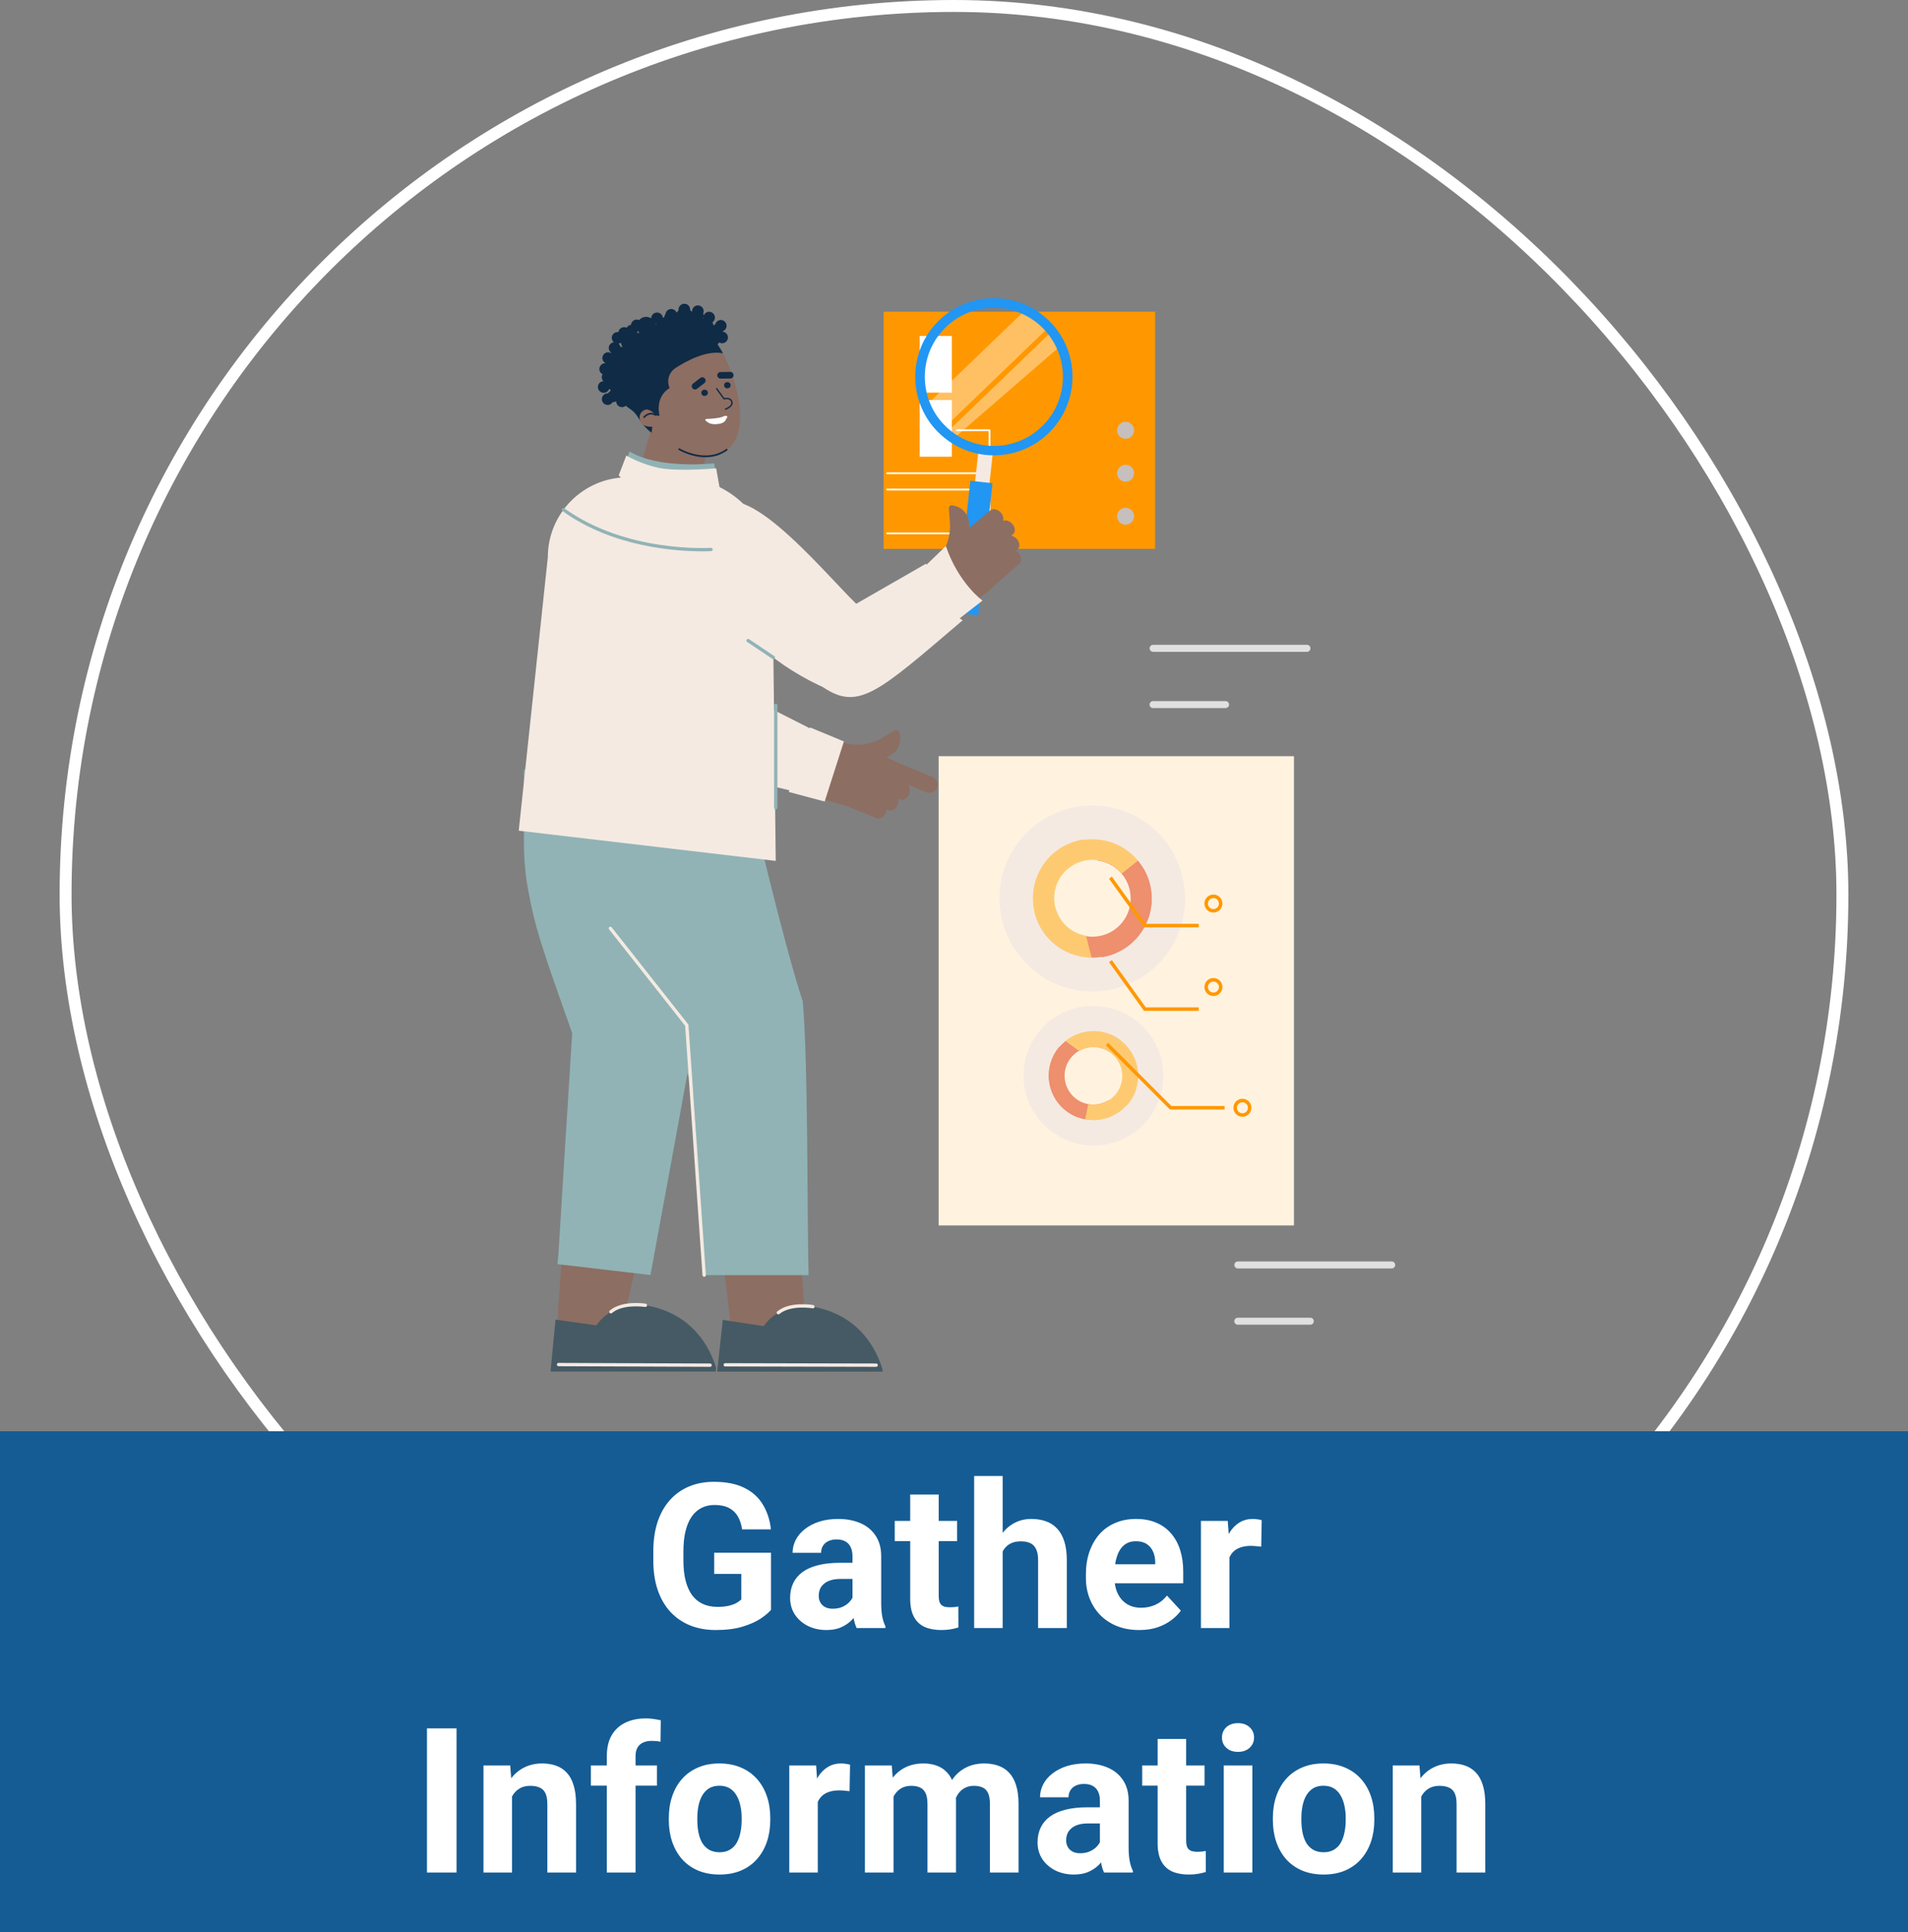 <svg width="320" height="324" viewBox="0 0 320 324" fill="none" xmlns="http://www.w3.org/2000/svg">
<rect x="0" y="0" width="320" height="324" fill="#808080" stroke="none"/>
<rect x="11" y="1" width="298" height="298" rx="149" stroke="white" stroke-width="2"/>
<g clip-path="url(#clip0_383_11923)">
<path d="M217.014 126.801H157.425V205.489H217.014V126.801Z" fill="#FFF3E0"/>
<path d="M184.061 144.29C186.683 144.638 188.918 146.595 189.494 149.326C190.229 152.792 188.014 156.198 184.548 156.933C181.132 157.658 177.785 155.523 176.98 152.156L173.454 152.901C174.676 158.215 179.94 161.591 185.293 160.459C190.706 159.307 194.162 153.994 193.02 148.581C192.026 143.883 187.895 140.665 183.287 140.636L184.061 144.29Z" fill="#EE8F6D"/>
<path d="M182.135 156.923C180.635 156.665 179.215 155.881 178.192 154.59C175.987 151.809 176.454 147.776 179.225 145.572C181.956 143.407 185.909 143.814 188.133 146.475L190.954 144.241C187.488 140.03 181.281 139.355 176.99 142.761C172.66 146.197 171.935 152.504 175.381 156.834C177.328 159.287 180.188 160.578 183.088 160.618L182.145 156.923H182.135Z" fill="#FECA71"/>
<path d="M184.826 160.449C180.784 161.124 176.573 159.247 174.467 155.453C171.796 150.637 173.534 144.568 178.351 141.907C183.088 139.285 189.027 140.924 191.768 145.562L196.655 142.85C192.424 135.511 183.078 132.899 175.639 137.02C168.121 141.182 165.41 150.657 169.571 158.165C173.186 164.68 180.784 167.59 187.637 165.534L184.826 160.459V160.449Z" fill="#F4EAE2"/>
<path d="M181.946 140.814C184.29 140.516 186.753 141.033 188.858 142.483C193.397 145.601 194.549 151.809 191.421 156.347C188.352 160.807 182.303 161.989 177.785 159.059L174.616 163.667C181.678 168.345 191.212 166.517 196.029 159.516C200.895 152.434 199.098 142.751 192.026 137.885C188.024 135.134 183.187 134.508 178.867 135.769L181.956 140.824L181.946 140.814Z" fill="#F4EAE2"/>
<path d="M185.938 184.483C184.25 185.536 182.025 185.477 180.377 184.176C178.291 182.517 177.934 179.478 179.592 177.392C181.221 175.337 184.181 174.969 186.266 176.528L187.945 174.403C184.687 171.91 180.019 172.476 177.467 175.704C174.885 178.962 175.431 183.699 178.688 186.291C181.519 188.536 185.452 188.416 188.133 186.231L185.929 184.483H185.938Z" fill="#EE8F6D"/>
<path d="M180.992 176.24C181.986 175.664 183.187 175.446 184.389 175.704C187.001 176.26 188.67 178.813 188.113 181.425C187.567 183.987 185.084 185.646 182.522 185.169L181.966 187.821C185.988 188.605 189.921 186.013 190.765 181.981C191.629 177.909 189.027 173.916 184.955 173.052C182.651 172.566 180.377 173.191 178.678 174.552L181.002 176.24H180.992Z" fill="#FECA71"/>
<path d="M177.745 175.486C179.761 173.152 183.108 172.228 186.147 173.42C190 174.929 191.907 179.279 190.388 183.133C188.898 186.927 184.667 188.824 180.863 187.443L179.334 191.356C185.303 193.581 191.977 190.611 194.311 184.662C196.665 178.644 193.705 171.86 187.686 169.497C182.472 167.451 176.672 169.407 173.683 173.887L177.745 175.476V175.486Z" fill="#F4EAE2"/>
<path d="M188.828 185.477C187.617 186.778 185.938 187.652 184.022 187.821C179.9 188.188 176.255 185.149 175.888 181.017C175.53 176.955 178.47 173.37 182.492 172.903L182.115 168.712C175.778 169.388 171.13 175.019 171.697 181.385C172.273 187.821 177.953 192.578 184.389 192.002C188.024 191.674 191.123 189.717 193.03 186.917L188.819 185.467L188.828 185.477Z" fill="#F4EAE2"/>
<path d="M193.725 92.04V52.274H148.198V92.04H193.725Z" fill="#FF9800"/>
<path d="M188.779 73.578C187.994 73.578 187.359 72.942 187.359 72.157C187.359 71.373 187.994 70.737 188.779 70.737C189.563 70.737 190.199 71.373 190.199 72.157C190.199 72.942 189.563 73.578 188.779 73.578Z" fill="#C6BFBD"/>
<path d="M188.779 80.778C187.994 80.778 187.359 80.142 187.359 79.358C187.359 78.573 187.994 77.938 188.779 77.938C189.563 77.938 190.199 78.573 190.199 79.358C190.199 80.142 189.563 80.778 188.779 80.778Z" fill="#C6BFBD"/>
<path d="M188.779 87.988C187.994 87.988 187.359 87.353 187.359 86.568C187.359 85.783 187.994 85.148 188.779 85.148C189.563 85.148 190.199 85.783 190.199 86.568C190.199 87.353 189.563 87.988 188.779 87.988Z" fill="#C6BFBD"/>
<path d="M159.64 76.587V67.082H154.237V76.587H159.64Z" fill="white"/>
<path d="M159.64 65.841V56.336H154.237V65.841H159.64Z" fill="white"/>
<path d="M165.956 79.507H148.794C148.715 79.507 148.645 79.437 148.645 79.358C148.645 79.278 148.715 79.209 148.794 79.209H165.807V72.296H160.464C160.384 72.296 160.315 72.227 160.315 72.147C160.315 72.068 160.384 71.998 160.464 71.998H165.956C166.036 71.998 166.105 72.068 166.105 72.147V79.348C166.105 79.427 166.036 79.497 165.956 79.497V79.507Z" fill="white"/>
<path d="M165.956 89.587H148.794C148.715 89.587 148.645 89.518 148.645 89.438C148.645 89.359 148.715 89.289 148.794 89.289H165.807V82.238H148.794C148.715 82.238 148.645 82.168 148.645 82.089C148.645 82.01 148.715 81.94 148.794 81.94H165.956C166.036 81.94 166.105 82.01 166.105 82.089V89.438C166.105 89.518 166.036 89.587 165.956 89.587Z" fill="white"/>
<path d="M233.411 212.699H207.609C207.281 212.699 207.023 212.441 207.023 212.113C207.023 211.785 207.281 211.527 207.609 211.527H233.411C233.739 211.527 233.997 211.785 233.997 212.113C233.997 212.441 233.739 212.699 233.411 212.699Z" fill="#E0E0E0"/>
<path d="M219.755 222.134H207.599C207.271 222.134 207.013 221.876 207.013 221.548C207.013 221.22 207.271 220.962 207.599 220.962H219.755C220.083 220.962 220.341 221.22 220.341 221.548C220.341 221.876 220.083 222.134 219.755 222.134Z" fill="#E0E0E0"/>
<path d="M219.199 109.301H193.397C193.069 109.301 192.811 109.043 192.811 108.715C192.811 108.388 193.069 108.13 193.397 108.13H219.199C219.527 108.13 219.785 108.388 219.785 108.715C219.785 109.043 219.527 109.301 219.199 109.301Z" fill="#E0E0E0"/>
<path d="M205.543 118.737H193.387C193.059 118.737 192.801 118.478 192.801 118.151C192.801 117.823 193.059 117.565 193.387 117.565H205.543C205.871 117.565 206.129 117.823 206.129 118.151C206.129 118.478 205.871 118.737 205.543 118.737Z" fill="#E0E0E0"/>
<path d="M164.134 75.288L161.826 96.356L164.245 96.621L166.552 75.553L164.134 75.288Z" fill="#F4EAE2"/>
<g opacity="0.39">
<path d="M175.868 54.896L157.951 72.128C157.852 72.038 157.763 71.949 157.673 71.85C156.601 70.737 155.756 69.486 155.131 68.175L172.024 51.927C173.315 52.592 174.527 53.496 175.6 54.608C175.689 54.708 175.788 54.797 175.868 54.906V54.896Z" fill="white"/>
</g>
<g opacity="0.39">
<path d="M175.898 56.048L158.527 72.753L159.282 74.094L177.814 58.045L175.898 56.048Z" fill="white"/>
</g>
<path d="M176.454 54.33C176.374 54.231 176.275 54.132 176.186 54.032C175.113 52.92 173.881 52.026 172.58 51.38C167.734 48.957 161.676 49.702 157.544 53.675C153.412 57.647 152.429 63.666 154.664 68.602C155.26 69.933 156.104 71.194 157.177 72.306C157.266 72.406 157.365 72.495 157.465 72.584C162.54 77.56 170.674 77.63 175.828 72.664C180.973 67.708 181.231 59.574 176.454 54.31V54.33ZM158.617 71.492C158.517 71.403 158.428 71.313 158.329 71.214C157.246 70.092 156.432 68.8 155.905 67.42C154.237 63.189 155.17 58.184 158.656 54.837C162.142 51.49 167.178 50.745 171.339 52.582C172.69 53.168 173.951 54.032 175.034 55.154C175.123 55.254 175.212 55.343 175.302 55.453C179.463 60.071 179.235 67.201 174.716 71.542C170.197 75.882 163.076 75.842 158.617 71.502V71.492Z" fill="#2196F3"/>
<path d="M162.744 80.621L160.318 102.775L164.03 103.182L166.456 81.028L162.744 80.621Z" fill="#2196F3"/>
<path d="M201.046 169.502H191.86L186 161.338L186.477 161L192.158 168.916H201.046V169.502Z" fill="#FF9800"/>
<path d="M201.046 155.502H191.86L186 147.348L186.477 147L192.158 154.916H201.046V155.502Z" fill="#FF9800"/>
<path d="M205.384 186.053H196.218L185.452 175.287L185.869 174.87L196.466 185.467H205.384V186.053Z" fill="#FF9800"/>
<path d="M203.51 153.019C202.675 153.019 202 152.344 202 151.51C202 150.675 202.675 150 203.51 150C204.344 150 205.019 150.675 205.019 151.51C205.019 152.344 204.344 153.019 203.51 153.019ZM203.51 150.596C203.003 150.596 202.586 151.013 202.586 151.52C202.586 152.026 203.003 152.443 203.51 152.443C204.016 152.443 204.433 152.026 204.433 151.52C204.433 151.013 204.016 150.596 203.51 150.596Z" fill="#FF9800"/>
<path d="M203.51 167.019C202.675 167.019 202 166.344 202 165.51C202 164.675 202.675 164 203.51 164C204.344 164 205.019 164.675 205.019 165.51C205.019 166.344 204.344 167.019 203.51 167.019ZM203.51 164.596C203.003 164.596 202.586 165.013 202.586 165.52C202.586 166.026 203.003 166.443 203.51 166.443C204.016 166.443 204.433 166.026 204.433 165.52C204.433 165.013 204.016 164.596 203.51 164.596Z" fill="#FF9800"/>
<path d="M208.374 187.264C207.54 187.264 206.864 186.589 206.864 185.755C206.864 184.921 207.54 184.245 208.374 184.245C209.208 184.245 209.883 184.921 209.883 185.755C209.883 186.589 209.208 187.264 208.374 187.264ZM208.374 184.841C207.867 184.841 207.45 185.258 207.45 185.765C207.45 186.271 207.867 186.688 208.374 186.688C208.88 186.688 209.297 186.271 209.297 185.765C209.297 185.258 208.88 184.841 208.374 184.841Z" fill="#FF9800"/>
<path d="M111.283 83.112C108.601 82.347 107.042 79.556 107.807 76.875L111.104 65.265L120.817 68.026L117.52 79.636C116.755 82.317 113.964 83.877 111.283 83.112Z" fill="#8D6E63"/>
<path d="M107.836 70.231C107.836 70.231 114.779 79.189 121.165 75.951C127.541 72.723 122.019 59.226 119.784 56.962C117.55 54.698 108.969 54.588 106.128 61.729C104.509 65.791 107.836 70.231 107.836 70.231Z" fill="#8D6E63"/>
<path d="M109.257 72.555C109.257 72.555 110.002 69.823 108.164 67.043C107.985 66.775 106.237 62.335 105.92 62.355C103.943 62.484 99.087 63.974 105.92 68.761C107.141 69.615 107.121 70.866 109.247 72.555H109.257Z" fill="#102B46"/>
<path d="M121.84 68.671C122.188 68.522 123.091 68.046 122.843 67.321C122.625 66.665 121.9 66.655 121.482 66.754L120.281 65.106C120.241 65.056 120.171 65.046 120.122 65.086C120.072 65.126 120.062 65.195 120.102 65.245L121.343 66.953C121.343 66.953 121.423 67.013 121.463 66.993C121.502 66.983 122.406 66.725 122.625 67.39C122.853 68.066 121.641 68.502 121.631 68.512C121.572 68.532 121.542 68.602 121.562 68.651C121.582 68.701 121.651 68.741 121.711 68.721C121.711 68.721 121.77 68.701 121.84 68.671Z" fill="#102B46"/>
<path d="M121.443 64.619C121.463 65.314 122.555 65.275 122.535 64.579C122.515 63.894 121.423 63.904 121.443 64.619Z" fill="#102B46"/>
<path d="M117.629 65.891C117.649 66.586 118.741 66.546 118.721 65.851C118.702 65.165 117.609 65.175 117.629 65.891Z" fill="#102B46"/>
<path d="M121.77 70.26C121.77 70.26 121.691 70.896 120.608 71.075C119.019 71.333 118.612 70.707 118.433 70.598C118.165 70.439 118.275 70.231 118.652 70.241C119.188 70.251 120.797 70.092 121.204 69.883C121.919 69.516 122.188 69.823 121.78 70.26H121.77Z" fill="white"/>
<path d="M117.679 68.205C117.818 68.522 117.679 68.89 117.361 69.019C117.043 69.148 116.676 69.019 116.546 68.701C116.407 68.383 116.546 68.016 116.864 67.887C117.182 67.748 117.55 67.887 117.679 68.205Z" fill="#8D6E63"/>
<path d="M109.932 68.562C108.84 68.254 106.893 68.781 107.33 70.429C107.807 72.227 110.607 71.412 111.471 71.115L109.932 68.562Z" fill="#8D6E63"/>
<path d="M110.031 69.704C110.031 69.704 109.932 69.734 109.882 69.704C108.879 69.108 108.174 70.002 108.144 70.042C108.095 70.102 108.005 70.121 107.946 70.072C107.886 70.032 107.876 69.943 107.916 69.883C107.916 69.873 108.8 68.751 110.031 69.476C110.091 69.516 110.111 69.595 110.071 69.655C110.061 69.674 110.041 69.684 110.031 69.694V69.704Z" fill="#102B46"/>
<path d="M120.867 76.16C117.52 77.62 113.875 75.475 113.835 75.445C113.766 75.405 113.746 75.316 113.785 75.246C113.825 75.177 113.915 75.157 113.984 75.196C114.024 75.226 118.344 77.769 121.79 75.296C121.86 75.246 121.949 75.266 121.989 75.326C122.039 75.395 122.019 75.484 121.959 75.524C121.602 75.782 121.234 75.991 120.857 76.15L120.867 76.16Z" fill="#102B46"/>
<path d="M108.055 68.761C108.055 68.761 108.671 68.205 110.061 69.665L110.617 69.734C110.617 69.734 109.733 66.655 112.306 65.056C111.759 63.835 112.196 62.414 113.319 61.69C115.345 60.388 118.612 58.7 121.264 59.246C118.93 55.105 117.013 54.31 111.074 54.896C105.135 55.482 101.997 62.722 102.414 64.302C102.831 65.881 108.055 68.761 108.055 68.761Z" fill="#102B46"/>
<path d="M120.857 63.487C120.559 63.487 120.311 63.249 120.301 62.941C120.301 62.633 120.539 62.385 120.847 62.385L122.476 62.365C122.783 62.345 123.032 62.603 123.032 62.911C123.032 63.219 122.793 63.467 122.486 63.467L120.857 63.487Z" fill="#102B46"/>
<path d="M116.566 65.315C116.397 65.315 116.239 65.245 116.129 65.096C115.941 64.858 115.99 64.51 116.229 64.321L117.45 63.378C117.689 63.189 118.036 63.239 118.225 63.477C118.414 63.716 118.364 64.063 118.126 64.252L116.904 65.195C116.805 65.275 116.686 65.315 116.566 65.315Z" fill="#102B46"/>
<path d="M102.374 65.235C102.305 65.771 102.672 66.258 103.198 66.337C103.735 66.407 104.221 66.04 104.301 65.513C104.38 64.977 104.003 64.49 103.476 64.411C102.94 64.331 102.454 64.709 102.374 65.235Z" fill="#102B46"/>
<path d="M104.45 66.328C104.202 66.298 103.973 66.357 103.784 66.487C103.804 66 103.447 65.563 102.95 65.493C102.553 65.434 102.175 65.632 101.977 65.96C101.47 65.93 101.023 66.288 100.954 66.794C100.874 67.331 101.252 67.817 101.778 67.897C102.175 67.956 102.553 67.758 102.751 67.43C102.97 67.44 103.179 67.38 103.347 67.271C103.328 67.758 103.685 68.195 104.182 68.264C104.718 68.344 105.205 67.966 105.284 67.44C105.354 66.904 104.986 66.417 104.46 66.338L104.45 66.328Z" fill="#102B46"/>
<path d="M121.284 55.601C121.284 55.601 121.244 55.601 121.224 55.601C121.224 55.581 121.224 55.562 121.224 55.542C121.542 55.423 121.8 55.135 121.85 54.767C121.919 54.231 121.552 53.744 121.026 53.665C120.519 53.595 120.052 53.933 119.943 54.429C119.834 54.449 119.744 54.499 119.645 54.549C119.625 54.37 119.576 54.201 119.496 54.042C119.705 53.893 119.854 53.665 119.893 53.387C119.973 52.85 119.595 52.364 119.069 52.284C118.602 52.215 118.165 52.503 118.016 52.94C118.016 52.801 117.996 52.672 117.937 52.552C117.967 52.483 117.987 52.403 118.006 52.324C118.086 51.788 117.708 51.301 117.182 51.222C116.646 51.142 116.159 51.52 116.08 52.046C116.07 52.135 116.08 52.225 116.08 52.314C115.98 52.195 115.871 52.096 115.742 52.006C115.792 51.49 115.434 51.013 114.908 50.944C114.371 50.874 113.885 51.241 113.805 51.768C113.795 51.867 113.805 51.967 113.805 52.066C113.676 52.165 113.567 52.294 113.478 52.433C113.358 52.115 113.07 51.877 112.713 51.818C112.177 51.748 111.69 52.115 111.61 52.642C111.61 52.662 111.61 52.672 111.61 52.691C111.491 52.831 111.412 52.999 111.392 53.188C111.392 53.208 111.392 53.218 111.392 53.238C111.313 53.238 111.243 53.258 111.164 53.277C111.124 52.84 110.786 52.473 110.329 52.413C109.793 52.344 109.306 52.711 109.227 53.238C109.227 53.287 109.227 53.327 109.227 53.377C109.048 53.267 108.84 53.188 108.611 53.148C108.055 53.069 107.529 53.287 107.191 53.675C107.111 53.635 107.022 53.605 106.933 53.595C106.396 53.516 105.91 53.893 105.83 54.42C105.83 54.429 105.83 54.449 105.83 54.459C105.522 54.499 105.254 54.688 105.105 54.956C105.016 54.916 104.927 54.876 104.817 54.867C104.281 54.797 103.794 55.164 103.715 55.691C103.179 55.621 102.692 55.989 102.612 56.515C102.563 56.853 102.702 57.181 102.94 57.389C102.523 57.449 102.166 57.776 102.106 58.213C102.056 58.591 102.225 58.948 102.523 59.147C102.523 59.167 102.503 59.187 102.493 59.217C102.384 59.147 102.265 59.097 102.136 59.078C101.599 58.998 101.113 59.375 101.033 59.902C100.974 60.339 101.212 60.746 101.599 60.915C101.083 60.855 100.606 61.223 100.527 61.749C100.467 62.176 100.696 62.573 101.063 62.752C101.004 62.861 100.954 62.981 100.934 63.11C100.894 63.418 101.004 63.715 101.202 63.924C100.745 63.944 100.348 64.291 100.288 64.758C100.209 65.295 100.586 65.781 101.113 65.861C101.57 65.92 101.997 65.662 102.156 65.245C102.185 65.245 102.215 65.265 102.245 65.265C102.781 65.344 103.268 64.967 103.347 64.441C103.407 64.023 103.188 63.636 102.841 63.447C102.841 63.428 102.851 63.408 102.861 63.388C102.871 63.308 102.861 63.229 102.861 63.149C103.188 63.03 103.437 62.742 103.486 62.375C103.536 62.027 103.397 61.699 103.139 61.491C103.268 61.431 103.377 61.342 103.467 61.242C103.566 61.282 103.665 61.302 103.774 61.322C104.648 61.441 105.463 60.835 105.582 59.961C105.642 59.534 105.522 59.117 105.284 58.799C105.344 58.809 105.393 58.829 105.453 58.839C105.681 58.869 105.91 58.849 106.128 58.789C106.317 58.909 106.525 58.988 106.764 59.028C107.638 59.147 108.452 58.541 108.571 57.667C108.641 57.161 108.462 56.674 108.124 56.336C108.124 56.336 108.134 56.336 108.144 56.336C108.998 56.456 109.783 55.88 109.932 55.045C110.021 55.75 110.558 56.336 111.293 56.436C111.432 56.456 111.561 56.446 111.69 56.436C111.859 56.525 112.038 56.595 112.236 56.614C113.11 56.734 113.925 56.128 114.044 55.254C114.073 55.075 114.054 54.896 114.024 54.737C114.073 54.767 114.123 54.787 114.183 54.807C114.183 54.807 114.183 54.807 114.183 54.817C114.113 55.353 114.481 55.84 115.007 55.919C115.275 55.959 115.524 55.88 115.722 55.73C115.752 56.485 116.318 57.141 117.103 57.25C117.49 57.3 117.857 57.21 118.165 57.012C118.284 57.091 118.424 57.151 118.582 57.181C118.652 57.181 118.721 57.191 118.791 57.181C118.87 57.568 119.188 57.886 119.605 57.945C120.032 58.005 120.42 57.776 120.608 57.419C120.718 57.488 120.847 57.528 120.976 57.548C121.512 57.627 121.999 57.25 122.078 56.724C122.158 56.197 121.78 55.701 121.254 55.621L121.284 55.601ZM104.043 58.144C103.993 57.935 103.894 57.757 103.735 57.617C103.884 57.598 104.023 57.548 104.142 57.468C104.182 57.737 104.281 57.985 104.44 58.194C104.38 58.184 104.331 58.164 104.261 58.154C104.192 58.144 104.112 58.154 104.043 58.154V58.144ZM107.241 55.84C107.102 55.82 106.972 55.82 106.843 55.84C106.883 55.75 106.913 55.661 106.933 55.562C106.933 55.552 106.933 55.532 106.933 55.522C106.953 55.522 106.982 55.522 107.002 55.512C107.072 55.631 107.151 55.75 107.25 55.85C107.25 55.85 107.241 55.85 107.231 55.85L107.241 55.84ZM109.992 54.539C109.982 54.459 109.972 54.38 109.952 54.3C109.982 54.3 110.011 54.32 110.051 54.32C110.031 54.39 110.011 54.459 110.002 54.539H109.992ZM117.877 53.426C117.907 53.367 117.937 53.307 117.957 53.238C117.957 53.287 117.957 53.347 117.967 53.397C117.937 53.397 117.907 53.407 117.867 53.426H117.877Z" fill="#102B46"/>
<path d="M113.716 180.739L113.14 182.984L103.606 225.809L93.475 221.578L96.286 180.61L113.716 180.739Z" fill="#8D6E63"/>
<path d="M112.693 129.175L87.864 129.065V140.993C87.864 144.102 88.122 146.873 88.639 149.564C89.801 155.662 90.555 157.996 95.968 173.241C95.988 173.301 95.531 179.726 95.561 179.776C94.697 192.051 95.819 175.734 95.422 181.981C93.892 205.787 93.664 211.378 93.475 211.974L109.088 213.802C111.094 202.976 115.702 177.958 117.49 167.769C116.308 153.447 112.832 132.839 112.703 129.165L112.693 129.175Z" fill="#91B3B5"/>
<path d="M120.013 230C120.102 229.732 120.122 229.444 120.032 229.156C119.069 226.087 116.209 220.198 108.244 218.877C105.344 218.4 102.364 219.413 100.467 221.667C100.169 222.015 100.03 222.243 100.03 222.243L93.168 221.28L92.333 229.99H120.013V230Z" fill="#455A64"/>
<path d="M102.454 220.247C102.374 220.247 102.295 220.217 102.245 220.148C102.146 220.029 102.156 219.86 102.275 219.761C104.331 218.003 108.124 218.579 108.283 218.609C108.432 218.628 108.532 218.777 108.512 218.926C108.492 219.075 108.353 219.175 108.194 219.155C108.154 219.155 104.49 218.589 102.632 220.178C102.583 220.227 102.513 220.247 102.454 220.247Z" fill="#F4EAE2"/>
<path d="M119.099 229.196L93.674 229.096C93.525 229.096 93.396 228.967 93.396 228.818C93.396 228.669 93.515 228.54 93.674 228.54L119.099 228.639C119.248 228.639 119.377 228.768 119.377 228.917C119.377 229.066 119.258 229.196 119.099 229.196Z" fill="#F4EAE2"/>
<path d="M145.01 126.781L130.699 119.531C129.05 118.697 126.359 117.267 126.617 115.439L126.766 109.679L129.239 102.409C129.239 102.409 114.779 97.513 113.696 106.769C113.299 110.185 113.478 114.029 113.855 117.515C114.55 123.97 119.208 129.314 125.515 130.853C133.668 132.839 144.027 135.362 144.424 135.431C144.424 135.431 144.424 135.431 144.434 135.431C144.653 135.471 145.01 126.781 145.01 126.781Z" fill="#F4EAE2"/>
<path d="M123.499 85.992C118.106 88.803 113.13 94.732 113.478 110.95L127.511 112.311C128.782 107.613 129.746 103.343 130.272 99.658L123.499 85.982V85.992Z" fill="#74D6FE"/>
<path d="M157.147 132.124C157.445 131.419 157.107 130.605 156.402 130.307L151.446 128.241L148.685 127.029L149.619 126.473C150.622 125.867 151.188 124.427 150.89 123.236L150.791 122.838C150.701 122.461 150.363 122.312 150.046 122.501L148.02 123.702C145.437 125.232 142.299 125.272 139.786 123.762C139.757 123.742 137.164 122.729 137.135 122.709L135.337 133.237L142.17 135.223L144.921 136.335L147.066 137.209C147.612 137.428 148.278 137.011 148.566 136.276C148.635 136.097 148.675 135.908 148.695 135.729L149.062 135.878C149.599 136.097 150.264 135.69 150.552 134.955C150.701 134.587 150.721 134.21 150.632 133.902L150.999 134.051C151.535 134.27 152.191 133.862 152.479 133.137C152.717 132.541 152.618 131.906 152.28 131.578L155.329 132.849C156.034 133.147 156.849 132.81 157.147 132.104V132.124Z" fill="#8D6E63"/>
<path d="M132.288 132.8L138.307 134.409L141.534 124.328L135.873 121.984L132.288 132.8Z" fill="#F4EAE2"/>
<path d="M126.289 178.912L132.288 182.636L135.337 225.491L122.635 222.819L117.718 182.05L126.289 178.912Z" fill="#8D6E63"/>
<path d="M99.305 130.247C98.938 131.31 93.605 153.219 112.127 170.917C111.66 176.936 115.951 178.028 116.328 184.285C117.47 203.215 118.284 213.216 118.106 213.821H135.615C135.337 204.059 135.575 178.396 134.632 167.898C131.593 158.781 125.535 133.604 125.455 131.508L99.305 130.257V130.247Z" fill="#91B3B5"/>
<path d="M155.697 95.02C158.16 93.441 159.53 90.61 159.312 87.621L159.133 85.267C159.103 84.9 159.391 84.671 159.769 84.751L160.166 84.84C161.358 85.098 162.401 86.25 162.5 87.422L162.589 88.505L166.095 85.575C166.542 85.207 167.317 85.376 167.843 85.952C168.24 86.389 168.369 86.936 168.23 87.333C168.677 87.144 169.313 87.333 169.76 87.839C170.286 88.415 170.356 89.19 169.919 89.567L169.621 89.826C169.939 89.895 170.266 90.084 170.525 90.372C171.051 90.958 171.121 91.733 170.684 92.12L170.386 92.378C170.535 92.468 170.684 92.587 170.813 92.736C171.339 93.322 171.409 94.106 170.972 94.493L169.234 96.033L167.009 97.999L165.489 99.35L161.08 102.677L153.571 96.937C153.571 96.937 155.667 95.05 155.697 95.03V95.02Z" fill="#8D6E63"/>
<path d="M158.636 91.564L154.227 95.824L156.283 100.79L160.315 104.177L164.784 100.711C164.784 100.711 160.782 97.86 158.636 91.574V91.564Z" fill="#F4EAE2"/>
<path d="M138.883 115.608C121.482 108.04 113.776 92.269 120.092 85.148C125.247 79.318 140.154 98.456 144.524 102.081L138.883 115.618V115.608Z" fill="#F4EAE2"/>
<path d="M104.132 79.765C104.132 79.765 106.128 81.92 111.173 82.268C118.265 82.754 120.43 81.722 120.43 81.722L119.764 77.699C119.764 77.699 110.548 78.732 105.592 75.713C104.638 78.365 104.132 79.775 104.132 79.775V79.765Z" fill="#91B3B5"/>
<path d="M105.036 76.388C105.036 76.388 107.548 77.868 110.548 78.464C113.766 79.109 120.112 78.533 120.112 78.533L120.688 81.781C120.688 81.781 119.794 83.599 112.425 82.804C105.056 82.01 103.774 79.686 103.774 79.686L105.046 76.388H105.036Z" fill="#F4EAE2"/>
<path d="M143.044 101.565L154.237 95.139L155.329 94.513C155.329 94.513 157.097 101.277 161.447 104.018C147.275 116.105 144.007 119.233 138.068 115.25C135.526 110.99 138.336 102.657 143.044 101.565Z" fill="#F4EAE2"/>
<path d="M87 139.295L130.103 144.36L129.547 95.963C129.547 87.164 122.416 80.033 113.617 80.033H105.294C97.885 80.033 91.876 86.042 91.876 93.451L87 139.295Z" fill="#F4EAE2"/>
<path d="M117.669 92.448C113.646 92.448 102.821 91.832 94.339 85.694C94.22 85.605 94.191 85.436 94.28 85.307C94.369 85.178 94.538 85.158 94.667 85.247C105.075 92.765 119.089 91.872 119.228 91.862C119.377 91.852 119.516 91.961 119.526 92.12C119.536 92.269 119.427 92.408 119.268 92.418C119.238 92.418 118.662 92.458 117.679 92.458L117.669 92.448Z" fill="#91B3B5"/>
<path d="M129.696 110.533C129.646 110.533 129.587 110.513 129.547 110.483L125.306 107.643C125.177 107.554 125.147 107.385 125.227 107.256C125.316 107.126 125.485 107.097 125.614 107.176L129.855 110.017C129.984 110.106 130.014 110.275 129.934 110.404C129.885 110.483 129.795 110.523 129.706 110.523L129.696 110.533Z" fill="#91B3B5"/>
<path d="M130.103 135.72C129.954 135.72 129.825 135.6 129.825 135.441V118.28C129.825 118.131 129.944 118.002 130.103 118.002C130.262 118.002 130.381 118.121 130.381 118.28V135.441C130.381 135.59 130.262 135.72 130.103 135.72Z" fill="#91B3B5"/>
<path d="M148.03 230C148.03 229.851 148.03 229.692 147.98 229.543C147.056 226.464 144.266 220.535 136.33 219.115C133.43 218.599 130.441 219.572 128.524 221.797C128.226 222.144 128.077 222.373 128.077 222.373L121.224 221.32L120.281 230H148.03Z" fill="#455A64"/>
<path d="M130.53 220.396C130.451 220.396 130.371 220.366 130.322 220.297C130.222 220.178 130.242 220.009 130.361 219.91C132.447 218.172 136.221 218.807 136.39 218.837C136.539 218.867 136.638 219.006 136.618 219.155C136.588 219.304 136.449 219.413 136.3 219.383C136.261 219.383 132.606 218.767 130.719 220.337C130.669 220.376 130.61 220.396 130.54 220.396H130.53Z" fill="#F4EAE2"/>
<path d="M146.947 229.196L121.631 229.136C121.482 229.136 121.353 229.017 121.353 228.858C121.353 228.709 121.473 228.58 121.631 228.58L146.947 228.639C147.096 228.639 147.225 228.759 147.225 228.918C147.225 229.076 147.106 229.196 146.947 229.196Z" fill="#F4EAE2"/>
<path d="M118.096 214.09C117.957 214.09 117.828 213.98 117.818 213.831L114.908 172.009L102.146 155.831C102.056 155.712 102.076 155.533 102.195 155.444C102.315 155.344 102.483 155.374 102.583 155.493L115.404 171.741C115.404 171.741 115.464 171.841 115.464 171.89L118.384 213.802C118.394 213.951 118.284 214.09 118.126 214.099C118.126 214.099 118.116 214.099 118.106 214.099L118.096 214.09Z" fill="#F4EAE2"/>
</g>
<rect width="320" height="84" transform="translate(0 240)" fill="#155C95"/>
<path d="M129.31 260.366V269.945C128.933 270.399 128.352 270.892 127.566 271.423C126.781 271.943 125.768 272.391 124.528 272.768C123.289 273.144 121.789 273.332 120.029 273.332C118.469 273.332 117.047 273.077 115.763 272.568C114.479 272.048 113.372 271.29 112.442 270.294C111.524 269.298 110.815 268.08 110.317 266.642C109.819 265.192 109.57 263.537 109.57 261.678V260.167C109.57 258.308 109.808 256.653 110.284 255.203C110.771 253.753 111.463 252.53 112.359 251.534C113.256 250.538 114.324 249.78 115.563 249.26C116.803 248.74 118.181 248.479 119.697 248.479C121.8 248.479 123.527 248.823 124.877 249.509C126.227 250.184 127.257 251.125 127.965 252.331C128.684 253.526 129.127 254.899 129.293 256.448H124.462C124.34 255.629 124.108 254.915 123.765 254.307C123.422 253.698 122.929 253.222 122.287 252.879C121.656 252.536 120.837 252.364 119.83 252.364C119 252.364 118.258 252.536 117.605 252.879C116.964 253.211 116.421 253.703 115.979 254.356C115.536 255.009 115.198 255.817 114.966 256.78C114.733 257.743 114.617 258.861 114.617 260.134V261.678C114.617 262.939 114.739 264.057 114.982 265.031C115.226 265.994 115.586 266.808 116.062 267.472C116.549 268.125 117.146 268.617 117.854 268.949C118.563 269.281 119.387 269.447 120.328 269.447C121.114 269.447 121.767 269.381 122.287 269.248C122.818 269.115 123.244 268.955 123.565 268.767C123.897 268.567 124.152 268.379 124.329 268.202V263.919H119.78V260.366H129.31ZM142.974 268.949V260.947C142.974 260.372 142.88 259.879 142.691 259.47C142.503 259.049 142.21 258.723 141.812 258.49C141.424 258.258 140.921 258.142 140.301 258.142C139.77 258.142 139.31 258.236 138.923 258.424C138.535 258.601 138.237 258.861 138.026 259.204C137.816 259.536 137.711 259.929 137.711 260.383H132.93C132.93 259.619 133.107 258.894 133.461 258.208C133.815 257.522 134.33 256.919 135.005 256.398C135.68 255.867 136.482 255.452 137.412 255.153C138.353 254.854 139.404 254.705 140.566 254.705C141.961 254.705 143.201 254.938 144.285 255.402C145.37 255.867 146.222 256.564 146.842 257.494C147.473 258.424 147.788 259.586 147.788 260.98V268.667C147.788 269.652 147.849 270.46 147.971 271.091C148.092 271.711 148.27 272.253 148.502 272.718V273H143.671C143.438 272.513 143.261 271.904 143.14 271.174C143.029 270.432 142.974 269.691 142.974 268.949ZM143.604 262.06L143.638 264.766H140.965C140.334 264.766 139.786 264.838 139.321 264.981C138.856 265.125 138.475 265.33 138.176 265.596C137.877 265.85 137.656 266.149 137.512 266.492C137.379 266.835 137.312 267.212 137.312 267.621C137.312 268.031 137.407 268.401 137.595 268.733C137.783 269.054 138.054 269.309 138.408 269.497C138.762 269.674 139.177 269.763 139.653 269.763C140.373 269.763 140.998 269.619 141.529 269.331C142.061 269.043 142.47 268.689 142.758 268.269C143.057 267.848 143.212 267.45 143.223 267.073L144.484 269.099C144.307 269.552 144.064 270.023 143.754 270.51C143.455 270.997 143.073 271.456 142.608 271.888C142.144 272.308 141.585 272.657 140.932 272.934C140.279 273.199 139.504 273.332 138.607 273.332C137.467 273.332 136.433 273.105 135.503 272.651C134.584 272.187 133.854 271.55 133.312 270.742C132.78 269.923 132.515 268.993 132.515 267.953C132.515 267.012 132.692 266.177 133.046 265.446C133.4 264.716 133.92 264.102 134.606 263.604C135.304 263.094 136.173 262.713 137.213 262.458C138.253 262.192 139.46 262.06 140.832 262.06H143.604ZM160.522 255.037V258.424H150.063V255.037H160.522ZM152.653 250.604H157.435V267.588C157.435 268.108 157.501 268.507 157.634 268.783C157.778 269.06 157.988 269.254 158.265 269.364C158.541 269.464 158.89 269.514 159.311 269.514C159.609 269.514 159.875 269.503 160.107 269.48C160.351 269.447 160.556 269.414 160.722 269.381L160.738 272.9C160.329 273.033 159.886 273.138 159.41 273.216C158.934 273.293 158.409 273.332 157.833 273.332C156.782 273.332 155.863 273.16 155.077 272.817C154.302 272.463 153.705 271.899 153.284 271.124C152.864 270.349 152.653 269.331 152.653 268.069V250.604ZM168.16 247.5V273H163.379V247.5H168.16ZM167.479 263.388H166.168C166.179 262.137 166.345 260.986 166.666 259.935C166.987 258.872 167.446 257.953 168.044 257.179C168.642 256.393 169.355 255.784 170.186 255.353C171.027 254.921 171.956 254.705 172.975 254.705C173.86 254.705 174.662 254.832 175.382 255.087C176.112 255.33 176.738 255.729 177.258 256.282C177.789 256.825 178.199 257.538 178.486 258.424C178.774 259.309 178.918 260.383 178.918 261.645V273H174.104V261.611C174.104 260.814 173.987 260.189 173.755 259.735C173.534 259.271 173.207 258.944 172.775 258.756C172.355 258.557 171.835 258.457 171.215 258.457C170.529 258.457 169.942 258.584 169.455 258.839C168.979 259.093 168.597 259.448 168.31 259.901C168.022 260.344 167.812 260.864 167.679 261.462C167.546 262.06 167.479 262.701 167.479 263.388ZM191.071 273.332C189.677 273.332 188.426 273.111 187.319 272.668C186.213 272.214 185.272 271.589 184.497 270.792C183.733 269.995 183.147 269.071 182.737 268.02C182.328 266.957 182.123 265.828 182.123 264.633V263.969C182.123 262.607 182.317 261.362 182.704 260.233C183.091 259.104 183.645 258.125 184.364 257.295C185.095 256.465 185.98 255.828 187.021 255.386C188.061 254.932 189.234 254.705 190.54 254.705C191.813 254.705 192.942 254.915 193.927 255.336C194.912 255.757 195.736 256.354 196.4 257.129C197.076 257.904 197.585 258.833 197.928 259.918C198.271 260.992 198.442 262.187 198.442 263.504V265.496H184.165V262.309H193.744V261.943C193.744 261.279 193.622 260.687 193.379 260.167C193.146 259.636 192.792 259.215 192.316 258.905C191.84 258.595 191.232 258.44 190.49 258.44C189.859 258.44 189.317 258.579 188.863 258.855C188.41 259.132 188.039 259.52 187.751 260.018C187.474 260.516 187.264 261.102 187.12 261.777C186.987 262.441 186.921 263.172 186.921 263.969V264.633C186.921 265.352 187.021 266.016 187.22 266.625C187.43 267.234 187.723 267.759 188.1 268.202C188.487 268.645 188.952 268.988 189.494 269.231C190.048 269.475 190.673 269.597 191.37 269.597C192.233 269.597 193.036 269.431 193.777 269.099C194.53 268.756 195.177 268.241 195.72 267.555L198.044 270.078C197.668 270.62 197.153 271.141 196.5 271.639C195.858 272.137 195.083 272.546 194.176 272.867C193.268 273.177 192.233 273.332 191.071 273.332ZM206.196 258.955V273H201.415V255.037H205.914L206.196 258.955ZM211.608 254.921L211.525 259.354C211.293 259.32 211.011 259.293 210.679 259.271C210.358 259.237 210.064 259.221 209.799 259.221C209.124 259.221 208.537 259.309 208.039 259.486C207.552 259.652 207.143 259.901 206.811 260.233C206.49 260.565 206.246 260.969 206.08 261.445C205.925 261.921 205.837 262.464 205.814 263.072L204.852 262.773C204.852 261.611 204.968 260.543 205.2 259.569C205.433 258.584 205.77 257.727 206.213 256.996C206.667 256.266 207.22 255.701 207.873 255.303C208.526 254.904 209.273 254.705 210.114 254.705C210.38 254.705 210.651 254.727 210.928 254.771C211.204 254.805 211.431 254.854 211.608 254.921ZM76.572 289.828V314H71.608V289.828H76.572ZM85.87 299.872V314H81.089V296.037H85.571L85.87 299.872ZM85.173 304.388H83.878C83.878 303.06 84.049 301.864 84.393 300.802C84.736 299.728 85.217 298.815 85.837 298.062C86.457 297.299 87.193 296.718 88.045 296.319C88.908 295.91 89.871 295.705 90.934 295.705C91.775 295.705 92.544 295.827 93.241 296.07C93.939 296.314 94.536 296.701 95.034 297.232C95.543 297.764 95.931 298.466 96.196 299.341C96.473 300.215 96.611 301.283 96.611 302.545V314H91.797V302.528C91.797 301.731 91.686 301.112 91.465 300.669C91.243 300.226 90.917 299.916 90.485 299.739C90.065 299.551 89.545 299.457 88.925 299.457C88.283 299.457 87.724 299.584 87.248 299.839C86.783 300.093 86.396 300.448 86.086 300.901C85.787 301.344 85.56 301.864 85.405 302.462C85.25 303.06 85.173 303.701 85.173 304.388ZM106.59 314H101.775V294.443C101.775 293.082 102.041 291.937 102.572 291.007C103.115 290.066 103.873 289.358 104.847 288.882C105.832 288.395 106.999 288.151 108.35 288.151C108.792 288.151 109.218 288.185 109.628 288.251C110.037 288.306 110.436 288.378 110.823 288.467L110.773 292.069C110.563 292.014 110.342 291.975 110.109 291.953C109.877 291.931 109.606 291.92 109.296 291.92C108.72 291.92 108.228 292.02 107.818 292.219C107.42 292.407 107.116 292.689 106.905 293.065C106.695 293.442 106.59 293.901 106.59 294.443V314ZM110.176 296.037V299.424H99.103V296.037H110.176ZM112.169 305.201V304.853C112.169 303.535 112.357 302.324 112.733 301.217C113.11 300.099 113.658 299.131 114.377 298.312C115.096 297.493 115.982 296.856 117.033 296.402C118.085 295.938 119.291 295.705 120.652 295.705C122.014 295.705 123.226 295.938 124.288 296.402C125.351 296.856 126.242 297.493 126.961 298.312C127.691 299.131 128.245 300.099 128.621 301.217C128.997 302.324 129.186 303.535 129.186 304.853V305.201C129.186 306.507 128.997 307.719 128.621 308.837C128.245 309.944 127.691 310.912 126.961 311.742C126.242 312.561 125.356 313.198 124.305 313.651C123.253 314.105 122.047 314.332 120.686 314.332C119.324 314.332 118.112 314.105 117.05 313.651C115.998 313.198 115.107 312.561 114.377 311.742C113.658 310.912 113.11 309.944 112.733 308.837C112.357 307.719 112.169 306.507 112.169 305.201ZM116.95 304.853V305.201C116.95 305.954 117.017 306.657 117.149 307.31C117.282 307.963 117.493 308.538 117.78 309.036C118.079 309.523 118.466 309.905 118.942 310.182C119.418 310.458 119.999 310.597 120.686 310.597C121.35 310.597 121.92 310.458 122.396 310.182C122.871 309.905 123.253 309.523 123.541 309.036C123.829 308.538 124.039 307.963 124.172 307.31C124.316 306.657 124.388 305.954 124.388 305.201V304.853C124.388 304.122 124.316 303.436 124.172 302.794C124.039 302.141 123.823 301.565 123.524 301.067C123.237 300.558 122.855 300.16 122.379 299.872C121.903 299.584 121.327 299.44 120.652 299.44C119.977 299.44 119.402 299.584 118.926 299.872C118.461 300.16 118.079 300.558 117.78 301.067C117.493 301.565 117.282 302.141 117.149 302.794C117.017 303.436 116.95 304.122 116.95 304.853ZM137.155 299.955V314H132.374V296.037H136.873L137.155 299.955ZM142.567 295.921L142.484 300.354C142.252 300.32 141.97 300.293 141.638 300.271C141.317 300.237 141.023 300.221 140.758 300.221C140.083 300.221 139.496 300.309 138.998 300.486C138.511 300.652 138.102 300.901 137.77 301.233C137.449 301.565 137.205 301.969 137.039 302.445C136.884 302.921 136.796 303.464 136.773 304.072L135.811 303.773C135.811 302.611 135.927 301.543 136.159 300.569C136.392 299.584 136.729 298.727 137.172 297.996C137.626 297.266 138.179 296.701 138.832 296.303C139.485 295.904 140.232 295.705 141.073 295.705C141.339 295.705 141.61 295.727 141.887 295.771C142.163 295.805 142.39 295.854 142.567 295.921ZM149.856 299.756V314H145.059V296.037H149.558L149.856 299.756ZM149.192 304.388H147.864C147.864 303.137 148.014 301.986 148.312 300.935C148.622 299.872 149.071 298.953 149.657 298.179C150.255 297.393 150.991 296.784 151.865 296.353C152.74 295.921 153.752 295.705 154.903 295.705C155.7 295.705 156.431 295.827 157.095 296.07C157.759 296.303 158.329 296.674 158.805 297.183C159.292 297.681 159.668 298.334 159.934 299.142C160.199 299.938 160.332 300.896 160.332 302.014V314H155.551V302.545C155.551 301.726 155.44 301.095 155.219 300.652C154.997 300.21 154.682 299.9 154.272 299.723C153.874 299.546 153.393 299.457 152.828 299.457C152.208 299.457 151.666 299.584 151.201 299.839C150.747 300.093 150.371 300.448 150.072 300.901C149.773 301.344 149.552 301.864 149.408 302.462C149.264 303.06 149.192 303.701 149.192 304.388ZM159.884 303.84L158.174 304.056C158.174 302.882 158.318 301.792 158.605 300.785C158.904 299.778 159.341 298.893 159.917 298.129C160.504 297.365 161.229 296.773 162.092 296.353C162.955 295.921 163.951 295.705 165.08 295.705C165.943 295.705 166.729 295.832 167.438 296.087C168.146 296.33 168.749 296.723 169.247 297.266C169.756 297.797 170.144 298.494 170.409 299.357C170.686 300.221 170.824 301.278 170.824 302.528V314H166.026V302.528C166.026 301.698 165.916 301.067 165.694 300.636C165.484 300.193 165.174 299.889 164.765 299.723C164.366 299.546 163.89 299.457 163.337 299.457C162.761 299.457 162.258 299.573 161.826 299.806C161.395 300.027 161.035 300.337 160.747 300.735C160.459 301.134 160.243 301.599 160.1 302.13C159.956 302.65 159.884 303.22 159.884 303.84ZM184.472 309.949V301.947C184.472 301.372 184.378 300.879 184.189 300.47C184.001 300.049 183.708 299.723 183.31 299.49C182.922 299.258 182.419 299.142 181.799 299.142C181.268 299.142 180.808 299.236 180.421 299.424C180.034 299.601 179.735 299.861 179.524 300.204C179.314 300.536 179.209 300.929 179.209 301.383H174.428C174.428 300.619 174.605 299.894 174.959 299.208C175.313 298.522 175.828 297.919 176.503 297.398C177.178 296.867 177.98 296.452 178.91 296.153C179.851 295.854 180.902 295.705 182.064 295.705C183.459 295.705 184.699 295.938 185.783 296.402C186.868 296.867 187.72 297.564 188.34 298.494C188.971 299.424 189.286 300.586 189.286 301.98V309.667C189.286 310.652 189.347 311.46 189.469 312.091C189.59 312.711 189.768 313.253 190 313.718V314H185.169C184.937 313.513 184.759 312.904 184.638 312.174C184.527 311.432 184.472 310.691 184.472 309.949ZM185.103 303.06L185.136 305.766H182.463C181.832 305.766 181.284 305.838 180.819 305.981C180.354 306.125 179.973 306.33 179.674 306.596C179.375 306.85 179.154 307.149 179.01 307.492C178.877 307.835 178.811 308.212 178.811 308.621C178.811 309.031 178.905 309.401 179.093 309.733C179.281 310.054 179.552 310.309 179.906 310.497C180.26 310.674 180.675 310.763 181.151 310.763C181.871 310.763 182.496 310.619 183.027 310.331C183.559 310.043 183.968 309.689 184.256 309.269C184.555 308.848 184.71 308.45 184.721 308.073L185.982 310.099C185.805 310.552 185.562 311.023 185.252 311.51C184.953 311.997 184.571 312.456 184.106 312.888C183.642 313.308 183.083 313.657 182.43 313.934C181.777 314.199 181.002 314.332 180.105 314.332C178.965 314.332 177.931 314.105 177.001 313.651C176.082 313.187 175.352 312.55 174.81 311.742C174.278 310.923 174.013 309.993 174.013 308.953C174.013 308.012 174.19 307.177 174.544 306.446C174.898 305.716 175.418 305.102 176.104 304.604C176.802 304.094 177.671 303.713 178.711 303.458C179.751 303.192 180.958 303.06 182.33 303.06H185.103ZM202.021 296.037V299.424H191.562V296.037H202.021ZM194.151 291.604H198.933V308.588C198.933 309.108 198.999 309.507 199.132 309.783C199.276 310.06 199.486 310.254 199.763 310.364C200.039 310.464 200.388 310.514 200.809 310.514C201.107 310.514 201.373 310.503 201.605 310.48C201.849 310.447 202.054 310.414 202.22 310.381L202.236 313.9C201.827 314.033 201.384 314.138 200.908 314.216C200.432 314.293 199.907 314.332 199.331 314.332C198.28 314.332 197.361 314.16 196.575 313.817C195.8 313.463 195.203 312.899 194.782 312.124C194.362 311.349 194.151 310.331 194.151 309.069V291.604ZM210.04 296.037V314H205.242V296.037H210.04ZM204.943 291.355C204.943 290.658 205.187 290.083 205.674 289.629C206.161 289.175 206.814 288.948 207.633 288.948C208.441 288.948 209.088 289.175 209.575 289.629C210.073 290.083 210.322 290.658 210.322 291.355C210.322 292.053 210.073 292.628 209.575 293.082C209.088 293.536 208.441 293.763 207.633 293.763C206.814 293.763 206.161 293.536 205.674 293.082C205.187 292.628 204.943 292.053 204.943 291.355ZM213.478 305.201V304.853C213.478 303.535 213.666 302.324 214.042 301.217C214.418 300.099 214.966 299.131 215.686 298.312C216.405 297.493 217.29 296.856 218.342 296.402C219.393 295.938 220.6 295.705 221.961 295.705C223.322 295.705 224.534 295.938 225.597 296.402C226.659 296.856 227.55 297.493 228.27 298.312C229 299.131 229.553 300.099 229.93 301.217C230.306 302.324 230.494 303.535 230.494 304.853V305.201C230.494 306.507 230.306 307.719 229.93 308.837C229.553 309.944 229 310.912 228.27 311.742C227.55 312.561 226.665 313.198 225.613 313.651C224.562 314.105 223.355 314.332 221.994 314.332C220.633 314.332 219.421 314.105 218.358 313.651C217.307 313.198 216.416 312.561 215.686 311.742C214.966 310.912 214.418 309.944 214.042 308.837C213.666 307.719 213.478 306.507 213.478 305.201ZM218.259 304.853V305.201C218.259 305.954 218.325 306.657 218.458 307.31C218.591 307.963 218.801 308.538 219.089 309.036C219.388 309.523 219.775 309.905 220.251 310.182C220.727 310.458 221.308 310.597 221.994 310.597C222.658 310.597 223.228 310.458 223.704 310.182C224.18 309.905 224.562 309.523 224.85 309.036C225.137 308.538 225.348 307.963 225.48 307.31C225.624 306.657 225.696 305.954 225.696 305.201V304.853C225.696 304.122 225.624 303.436 225.48 302.794C225.348 302.141 225.132 301.565 224.833 301.067C224.545 300.558 224.163 300.16 223.688 299.872C223.212 299.584 222.636 299.44 221.961 299.44C221.286 299.44 220.71 299.584 220.234 299.872C219.77 300.16 219.388 300.558 219.089 301.067C218.801 301.565 218.591 302.141 218.458 302.794C218.325 303.436 218.259 304.122 218.259 304.853ZM238.364 299.872V314H233.583V296.037H238.065L238.364 299.872ZM237.667 304.388H236.372C236.372 303.06 236.544 301.864 236.887 300.802C237.23 299.728 237.711 298.815 238.331 298.062C238.951 297.299 239.687 296.718 240.539 296.319C241.402 295.91 242.365 295.705 243.428 295.705C244.269 295.705 245.038 295.827 245.735 296.07C246.433 296.314 247.03 296.701 247.528 297.232C248.037 297.764 248.425 298.466 248.69 299.341C248.967 300.215 249.105 301.283 249.105 302.545V314H244.291V302.528C244.291 301.731 244.18 301.112 243.959 300.669C243.738 300.226 243.411 299.916 242.979 299.739C242.559 299.551 242.039 299.457 241.419 299.457C240.777 299.457 240.218 299.584 239.742 299.839C239.277 300.093 238.89 300.448 238.58 300.901C238.281 301.344 238.054 301.864 237.899 302.462C237.744 303.06 237.667 303.701 237.667 304.388Z" fill="white"/>
<defs>
<clipPath id="clip0_383_11923">
<rect width="146.997" height="180" fill="white" transform="translate(87 50)"/>
</clipPath>
</defs>
</svg>
